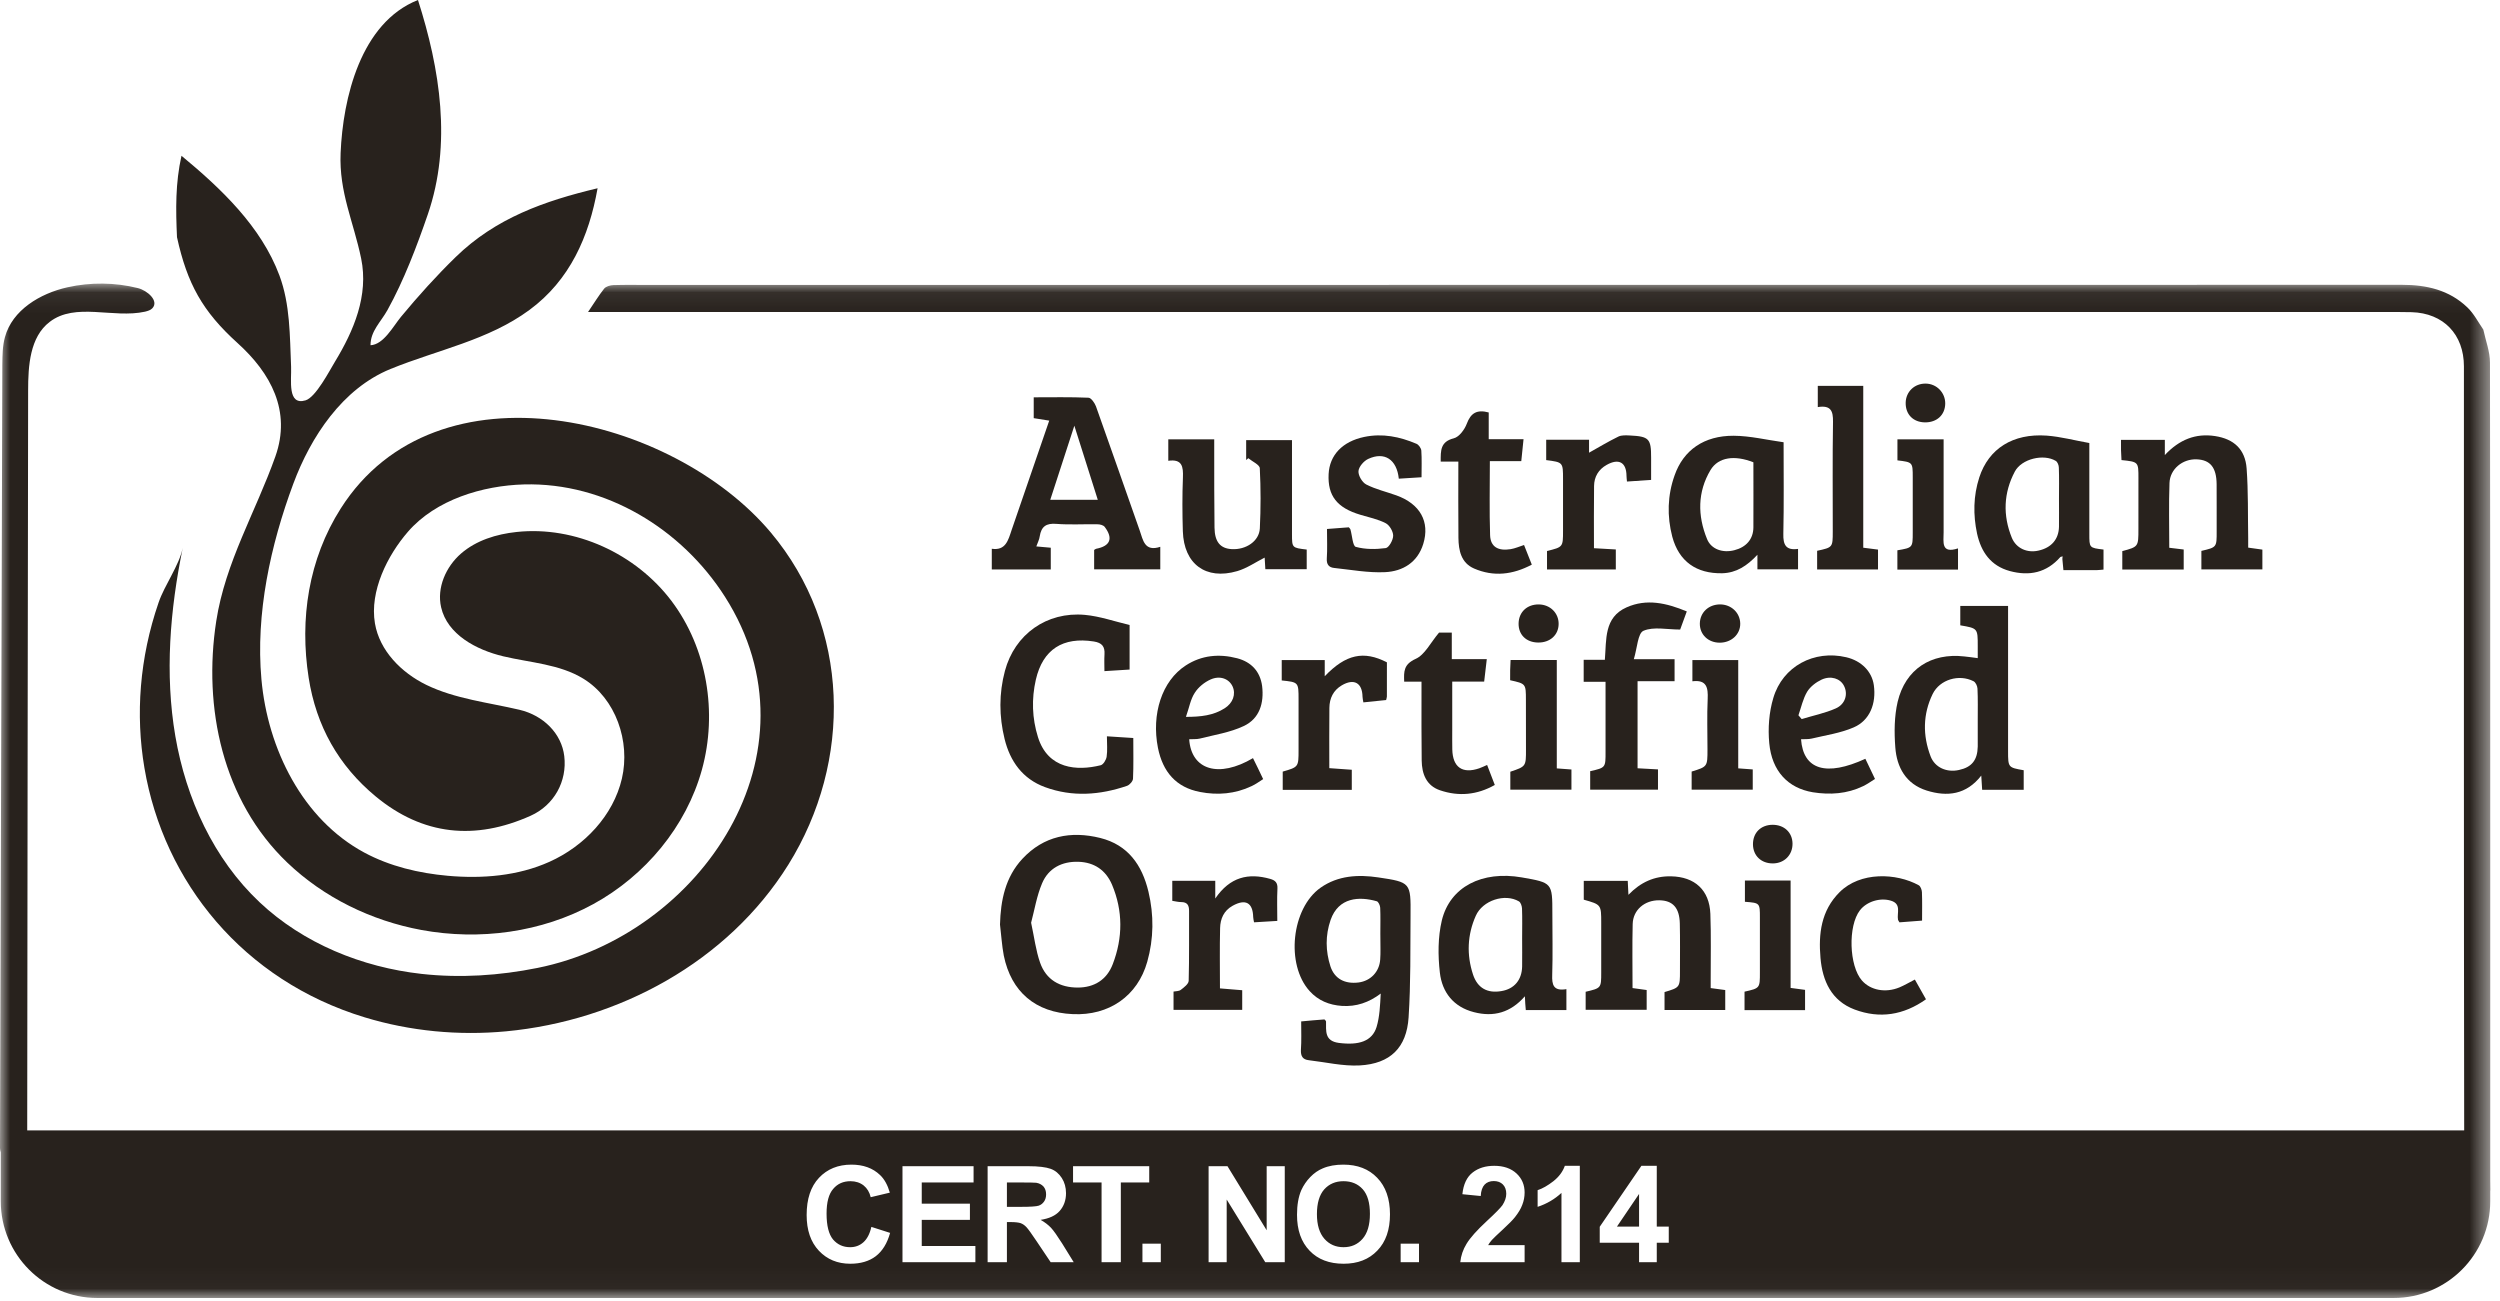 <?xml version="1.0" encoding="UTF-8"?> <svg xmlns="http://www.w3.org/2000/svg" xmlns:xlink="http://www.w3.org/1999/xlink" width="123px" height="64px" viewBox="0 0 123 64"><title>ACO-Gold</title><desc>Created with Sketch.</desc><defs><polygon id="path-1" points="0 0.061 122.526 0.061 122.526 49.969 0 49.969"></polygon></defs><g id="Home" stroke="none" stroke-width="1" fill="none" fill-rule="evenodd"><g id="Home---V2" transform="translate(-989, -3407)"><g id="ACO-Gold" transform="translate(989, 3407)"><path d="M51.673,24.59 C52.07,23.379 52.442,22.226 52.858,20.945 C53.262,22.226 53.633,23.392 54.011,24.59 L51.673,24.59 Z M56.074,26.102 C55.356,24.065 54.645,22.021 53.921,19.991 C53.857,19.824 53.684,19.574 53.556,19.568 C52.666,19.529 51.775,19.548 50.859,19.548 L50.859,20.573 C51.109,20.612 51.346,20.65 51.622,20.695 C51,22.502 50.385,24.296 49.77,26.083 C49.604,26.576 49.482,27.101 48.796,26.999 L48.796,28.018 L51.698,28.018 L51.698,26.948 C51.442,26.928 51.231,26.903 50.987,26.884 C51.058,26.685 51.135,26.544 51.154,26.39 C51.231,25.903 51.474,25.731 51.98,25.775 C52.647,25.827 53.319,25.782 53.992,25.795 C54.114,25.795 54.28,25.833 54.351,25.923 C54.78,26.493 54.626,26.864 53.934,26.999 C53.902,27.005 53.877,27.031 53.832,27.057 L53.832,28.011 L57.086,28.011 L57.086,26.903 C56.311,27.159 56.24,26.576 56.074,26.102 Z" id="Fill-1" fill="#28221d"></path><path d="M54.748,47.435 C54.459,48.197 53.844,48.588 53.024,48.588 C52.14,48.588 51.468,48.203 51.173,47.365 C50.962,46.762 50.885,46.109 50.731,45.398 C50.898,44.77 51.006,44.085 51.269,43.463 C51.583,42.713 52.249,42.374 53.063,42.4 C53.838,42.426 54.402,42.809 54.709,43.521 C55.254,44.815 55.247,46.135 54.748,47.435 M56.503,43.867 C56.189,42.553 55.491,41.567 54.133,41.228 C52.685,40.869 51.352,41.125 50.302,42.253 C49.463,43.155 49.232,44.29 49.2,45.488 C49.264,46 49.29,46.513 49.386,47.013 C49.751,48.806 50.955,49.818 52.781,49.895 C54.562,49.979 55.971,49.004 56.445,47.319 C56.766,46.18 56.778,45.02 56.503,43.867" id="Fill-3" fill="#28221d"></path><path d="M67.906,47.204 C67.868,47.813 67.432,48.261 66.843,48.338 C66.164,48.422 65.664,48.159 65.459,47.55 C65.216,46.794 65.203,46.026 65.465,45.263 C65.856,44.142 66.875,44.097 67.733,44.341 C67.816,44.36 67.9,44.546 67.906,44.661 C67.925,45.083 67.913,45.507 67.913,45.93 C67.913,46.186 67.919,46.442 67.919,46.698 C67.919,46.865 67.919,47.038 67.906,47.204 M67.816,43.169 C66.824,43.021 65.831,43.072 64.972,43.675 C63.537,44.687 63.249,47.454 64.434,48.761 C64.857,49.229 65.395,49.447 66.023,49.491 C66.727,49.536 67.349,49.325 67.932,48.883 C67.9,49.466 67.881,50.017 67.727,50.529 C67.509,51.228 66.862,51.439 65.869,51.311 C65.158,51.215 65.248,50.721 65.241,50.254 C65.235,50.228 65.203,50.196 65.184,50.171 C65.164,50.164 65.151,50.151 65.132,50.158 C64.78,50.183 64.434,50.215 64.018,50.254 C64.018,50.747 64.037,51.208 64.005,51.657 C63.992,51.964 64.094,52.13 64.396,52.163 C65.228,52.259 66.074,52.464 66.9,52.419 C68.399,52.336 69.207,51.548 69.303,50.055 C69.412,48.383 69.386,46.705 69.399,45.033 C69.412,43.425 69.405,43.406 67.816,43.169" id="Fill-5" fill="#28221d"></path><path d="M97.305,35.41 L97.305,36.73 C97.292,37.396 97.01,37.749 96.382,37.883 C95.786,38.018 95.197,37.768 94.985,37.211 C94.595,36.186 94.601,35.141 95.088,34.142 C95.44,33.431 96.382,33.155 97.093,33.514 C97.202,33.565 97.285,33.751 97.292,33.879 C97.317,34.392 97.305,34.898 97.305,35.41 M98.797,36.961 L98.797,29.811 L96.446,29.811 L96.446,30.766 C97.305,30.913 97.305,30.913 97.305,31.785 L97.305,32.38 C97.055,32.348 96.85,32.316 96.645,32.297 C95.011,32.111 93.749,32.918 93.365,34.526 C93.198,35.244 93.192,36.025 93.249,36.769 C93.32,37.755 93.775,38.575 94.793,38.895 C95.799,39.209 96.741,39.107 97.478,38.159 C97.497,38.434 97.51,38.652 97.522,38.857 L99.566,38.857 L99.566,37.896 C98.804,37.762 98.797,37.762 98.797,36.961" id="Fill-7" fill="#28221d"></path><path d="M104.353,21.643 C104.353,21.829 104.35,21.985 104.354,22.142 C104.358,22.31 104.369,22.477 104.377,22.636 C105.216,22.723 105.213,22.723 105.211,23.535 C105.208,24.364 105.21,25.193 105.21,26.023 C105.211,26.9 105.211,26.9 104.417,27.115 L104.417,28.021 L107.438,28.021 L107.438,27.036 C107.201,27.007 106.98,26.98 106.728,26.95 C106.728,25.873 106.7,24.816 106.739,23.763 C106.764,23.074 107.385,22.575 108.07,22.599 C108.742,22.623 109.05,22.997 109.058,23.82 C109.064,24.597 109.058,25.372 109.06,26.149 C109.062,26.927 109.063,26.927 108.308,27.104 L108.308,28.015 L111.309,28.015 L111.309,27.041 C111.066,27.007 110.848,26.977 110.611,26.943 C110.611,26.763 110.613,26.624 110.611,26.484 C110.591,25.338 110.618,24.19 110.534,23.049 C110.465,22.107 109.911,21.598 108.983,21.455 C108.028,21.308 107.226,21.625 106.51,22.388 L106.51,21.643 L104.353,21.643 Z" id="Fill-9" fill="#28221d"></path><path d="M81.895,48.81 L81.895,49.691 L84.882,49.691 L84.882,48.71 C84.645,48.678 84.424,48.648 84.166,48.614 C84.166,48.464 84.167,48.326 84.166,48.189 C84.164,47.113 84.19,46.036 84.15,44.962 C84.105,43.788 83.379,43.136 82.213,43.115 C81.396,43.1 80.72,43.402 80.119,44.025 C80.106,43.756 80.096,43.553 80.085,43.338 L77.921,43.338 L77.921,44.264 C78.78,44.507 78.78,44.507 78.78,45.407 C78.779,46.218 78.779,47.029 78.78,47.841 C78.78,48.614 78.781,48.614 78.014,48.795 L78.014,49.683 L81.016,49.683 L81.016,48.709 C80.768,48.675 80.551,48.645 80.321,48.613 C80.321,47.539 80.302,46.5 80.328,45.461 C80.346,44.766 80.918,44.285 81.636,44.294 C82.299,44.303 82.629,44.659 82.647,45.436 C82.665,46.212 82.653,46.989 82.654,47.765 C82.654,48.583 82.654,48.583 81.895,48.81" id="Fill-11" fill="#28221d"></path><path d="M54.338,33.02 C54.808,32.991 55.193,32.967 55.576,32.942 L55.576,30.749 C54.843,30.578 54.119,30.32 53.377,30.252 C51.495,30.081 49.923,31.212 49.443,33.006 C49.145,34.119 49.153,35.247 49.426,36.358 C49.696,37.456 50.31,38.321 51.412,38.726 C52.759,39.221 54.114,39.119 55.45,38.663 C55.578,38.618 55.739,38.436 55.744,38.311 C55.774,37.661 55.758,37.009 55.758,36.31 C55.316,36.281 54.906,36.255 54.46,36.226 C54.46,36.6 54.493,36.92 54.447,37.228 C54.424,37.385 54.283,37.618 54.154,37.65 C52.995,37.937 51.56,37.85 51.067,36.263 C50.777,35.335 50.748,34.383 50.963,33.442 C51.306,31.946 52.299,31.322 53.817,31.561 C54.218,31.624 54.366,31.809 54.341,32.195 C54.324,32.467 54.338,32.741 54.338,33.02" id="Fill-13" fill="#28221d"></path><path d="M58.563,21.615 L57.48,21.615 L57.48,22.671 C58.165,22.572 58.221,22.962 58.2,23.492 C58.165,24.373 58.169,25.257 58.196,26.139 C58.246,27.75 59.324,28.552 60.872,28.099 C61.352,27.958 61.783,27.655 62.221,27.434 C62.23,27.586 62.242,27.793 62.255,28.006 L64.29,28.006 L64.29,27.038 C63.568,26.953 63.567,26.953 63.566,26.284 C63.565,25.473 63.566,24.661 63.566,23.849 L63.566,21.655 L61.311,21.655 L61.311,22.634 C61.346,22.604 61.381,22.574 61.416,22.543 C61.613,22.708 61.973,22.863 61.982,23.037 C62.033,24.022 62.032,25.013 61.984,25.998 C61.953,26.623 61.305,27.058 60.599,27.017 C60.041,26.984 59.764,26.665 59.754,25.962 C59.736,24.692 59.743,23.421 59.74,22.151 C59.739,21.982 59.74,21.813 59.74,21.615 L58.563,21.615 Z" id="Fill-15" fill="#28221d"></path><path d="M101.302,24.545 C101.302,25 101.308,25.462 101.302,25.916 C101.289,26.531 100.93,26.948 100.296,27.089 C99.745,27.217 99.201,26.986 98.983,26.461 C98.534,25.359 98.573,24.251 99.13,23.2 C99.463,22.572 100.546,22.316 101.142,22.675 C101.231,22.726 101.295,22.893 101.295,23.008 C101.315,23.52 101.302,24.033 101.302,24.545 M102.795,26.256 L102.795,21.797 C102.071,21.669 101.385,21.483 100.693,21.432 C99.028,21.317 97.843,22.073 97.381,23.488 C97.087,24.398 97.074,25.327 97.272,26.256 C97.472,27.159 97.945,27.838 98.88,28.095 C99.848,28.357 100.693,28.178 101.372,27.403 C101.411,27.396 101.449,27.383 101.481,27.371 C101.476,27.415 101.476,27.454 101.468,27.499 C101.488,27.665 101.501,27.838 101.52,28.05 L103.173,28.05 C103.275,28.05 103.378,28.03 103.493,28.024 L103.493,27.038 C102.788,26.954 102.795,26.954 102.795,26.256" id="Fill-17" fill="#28221d"></path><path d="M86.267,25.955 C86.26,26.525 85.914,26.922 85.331,27.07 C84.767,27.217 84.191,27.031 83.986,26.519 C83.518,25.372 83.512,24.206 84.159,23.123 C84.543,22.489 85.344,22.38 86.267,22.745 C86.267,23.841 86.273,24.898 86.267,25.955 M87.74,26.269 C87.772,24.808 87.753,23.341 87.753,21.759 C86.92,21.644 86.113,21.445 85.299,21.439 C83.839,21.432 82.826,22.143 82.391,23.386 C82.038,24.373 82.013,25.398 82.275,26.403 C82.602,27.627 83.467,28.229 84.735,28.204 C85.427,28.184 85.953,27.845 86.465,27.294 L86.465,28.011 L88.464,28.011 L88.464,27.006 C87.868,27.089 87.727,26.807 87.74,26.269" id="Fill-19" fill="#28221d"></path><path d="M74.889,46.173 C74.889,46.635 74.896,47.09 74.889,47.55 C74.876,48.216 74.498,48.658 73.871,48.761 C73.185,48.883 72.692,48.614 72.473,47.948 C72.153,46.974 72.192,45.994 72.608,45.059 C72.942,44.296 74.044,43.944 74.729,44.347 C74.819,44.398 74.876,44.571 74.883,44.693 C74.902,45.186 74.889,45.68 74.889,46.173 M76.369,47.96 C76.401,46.961 76.376,45.955 76.376,44.949 C76.376,43.432 76.376,43.432 74.876,43.169 C72.923,42.829 71.34,43.624 70.937,45.289 C70.744,46.109 70.744,47.006 70.841,47.851 C70.949,48.819 71.513,49.543 72.519,49.799 C73.486,50.049 74.319,49.824 75.024,49.017 C75.036,49.293 75.049,49.492 75.069,49.696 L77.067,49.696 L77.067,48.666 C76.426,48.774 76.35,48.454 76.369,47.96" id="Fill-21" fill="#28221d"></path><path d="M80.027,29.882 C78.91,30.379 79.041,31.464 78.959,32.461 L77.917,32.461 L77.917,33.544 L78.993,33.544 C78.993,34.728 78.991,35.855 78.993,36.982 C78.995,37.769 78.999,37.769 78.237,37.942 L78.237,38.853 L81.573,38.853 L81.573,37.854 C81.223,37.835 80.897,37.817 80.568,37.799 L80.568,33.515 L82.389,33.515 L82.389,32.432 L80.384,32.432 C80.554,31.879 80.578,31.154 80.86,31.034 C81.359,30.821 82.016,30.974 82.664,30.974 C82.747,30.748 82.863,30.429 82.99,30.082 C81.989,29.667 81.015,29.442 80.027,29.882" id="Fill-23" fill="#28221d"></path><path d="M88.912,34.033 C89.066,33.783 89.348,33.566 89.623,33.437 C90.085,33.226 90.546,33.386 90.725,33.745 C90.93,34.142 90.796,34.642 90.322,34.853 C89.79,35.09 89.201,35.206 88.643,35.379 C88.586,35.314 88.534,35.25 88.483,35.193 C88.618,34.802 88.707,34.379 88.912,34.033 M91.776,37.332 C89.854,38.216 88.72,37.877 88.611,36.371 C88.784,36.359 88.964,36.378 89.13,36.339 C89.822,36.173 90.552,36.07 91.199,35.789 C91.994,35.449 92.32,34.616 92.192,33.706 C92.096,33.034 91.577,32.509 90.834,32.336 C89.258,31.964 87.708,32.778 87.247,34.341 C87.035,35.045 86.978,35.84 87.048,36.57 C87.176,37.941 87.971,38.774 89.188,38.979 C90.033,39.113 90.873,39.062 91.667,38.678 C91.866,38.582 92.045,38.454 92.25,38.325 C92.077,37.96 91.923,37.646 91.776,37.332" id="Fill-25" fill="#28221d"></path><path d="M58.784,34.084 C58.957,33.809 59.258,33.566 59.559,33.431 C60.027,33.22 60.469,33.399 60.642,33.771 C60.815,34.149 60.667,34.591 60.244,34.853 C59.7,35.199 59.085,35.27 58.348,35.27 C58.508,34.821 58.572,34.405 58.784,34.084 M61.647,37.3 C59.969,38.293 58.611,37.89 58.508,36.371 C58.681,36.359 58.867,36.378 59.027,36.339 C59.758,36.154 60.52,36.038 61.186,35.724 C61.974,35.359 62.198,34.584 62.096,33.751 C62,33.04 61.571,32.573 60.872,32.387 C59.982,32.156 59.123,32.233 58.342,32.739 C57.163,33.501 56.644,35.135 56.971,36.794 C57.208,37.973 57.861,38.742 59.046,38.966 C59.905,39.133 60.77,39.062 61.577,38.678 C61.776,38.588 61.955,38.454 62.147,38.332 C61.968,37.947 61.808,37.627 61.647,37.3" id="Fill-27" fill="#28221d"></path><path d="M65.636,27.943 C66.473,28.031 67.317,28.191 68.15,28.15 C69.019,28.108 69.744,27.671 70.024,26.762 C70.361,25.667 69.869,24.793 68.703,24.373 C68.208,24.195 67.685,24.075 67.222,23.838 C67.022,23.737 66.821,23.396 66.837,23.179 C66.853,22.963 67.099,22.679 67.316,22.579 C68.118,22.206 68.723,22.605 68.821,23.551 C69.181,23.528 69.543,23.506 69.94,23.481 C69.94,23.011 69.958,22.59 69.929,22.171 C69.921,22.051 69.801,21.882 69.691,21.835 C68.867,21.484 68.016,21.309 67.116,21.498 C66.054,21.722 65.413,22.385 65.368,23.328 C65.316,24.394 65.782,24.986 66.933,25.328 C67.353,25.453 67.794,25.544 68.177,25.742 C68.365,25.838 68.545,26.147 68.544,26.357 C68.543,26.571 68.334,26.945 68.179,26.966 C67.694,27.031 67.171,27.035 66.705,26.906 C66.55,26.863 66.528,26.346 66.441,26.047 C66.433,26.017 66.402,25.994 66.361,25.944 C66.03,25.97 65.682,25.996 65.288,26.026 C65.288,26.558 65.31,27.018 65.279,27.474 C65.259,27.767 65.381,27.916 65.636,27.943" id="Fill-29" fill="#28221d"></path><path d="M76.073,21.634 L76.073,22.637 C76.901,22.744 76.901,22.744 76.901,23.569 C76.901,24.416 76.901,25.263 76.901,26.111 C76.901,26.915 76.901,26.915 76.113,27.109 L76.113,28.018 L79.498,28.018 L79.498,27.033 C79.131,27.013 78.785,26.993 78.423,26.972 C78.423,25.919 78.414,24.915 78.428,23.909 C78.434,23.456 78.646,23.097 79.049,22.872 C79.645,22.537 80.018,22.747 80.024,23.411 C80.024,23.494 80.037,23.576 80.047,23.692 C80.446,23.665 80.811,23.64 81.235,23.612 C81.235,23.21 81.234,22.859 81.235,22.507 C81.237,21.586 81.131,21.471 80.193,21.426 C80.002,21.417 79.783,21.402 79.622,21.481 C79.127,21.723 78.653,22.009 78.181,22.273 L78.181,21.634 L76.073,21.634 Z" id="Fill-31" fill="#28221d"></path><path d="M90.506,43.896 C89.598,44.803 89.464,45.946 89.568,47.131 C89.666,48.26 90.104,49.239 91.248,49.669 C92.485,50.133 93.66,49.943 94.758,49.165 C94.57,48.83 94.4,48.528 94.211,48.194 C93.925,48.34 93.699,48.477 93.457,48.578 C92.767,48.864 92.031,48.723 91.607,48.241 C90.972,47.52 90.915,45.553 91.508,44.787 C91.844,44.353 92.505,44.15 93.038,44.315 C93.564,44.477 93.32,44.921 93.382,45.252 C93.389,45.284 93.415,45.311 93.455,45.379 C93.812,45.351 94.186,45.323 94.566,45.294 C94.566,44.775 94.577,44.334 94.559,43.893 C94.553,43.776 94.491,43.605 94.402,43.555 C93.296,42.946 91.525,42.878 90.506,43.896" id="Fill-33" fill="#28221d"></path><path d="M62.493,43.241 C61.424,42.939 60.518,43.141 59.791,44.206 L59.791,43.335 L57.676,43.335 L57.676,44.321 C57.837,44.346 57.975,44.382 58.113,44.382 C58.415,44.383 58.504,44.538 58.502,44.818 C58.496,45.964 58.515,47.111 58.483,48.255 C58.479,48.41 58.254,48.58 58.097,48.7 C58.003,48.773 57.845,48.763 57.738,48.785 L57.738,49.687 L61.117,49.687 L61.117,48.719 C60.743,48.688 60.395,48.66 60.022,48.629 C60.022,47.63 60.005,46.644 60.029,45.66 C60.04,45.205 60.212,44.803 60.646,44.563 C61.279,44.211 61.64,44.408 61.657,45.12 C61.659,45.2 61.682,45.279 61.699,45.378 C62.097,45.354 62.459,45.332 62.843,45.309 C62.843,44.741 62.823,44.23 62.85,43.721 C62.865,43.432 62.746,43.312 62.493,43.241" id="Fill-35" fill="#28221d"></path><path d="M63.061,32.474 L63.061,33.478 C63.889,33.565 63.889,33.565 63.889,34.406 L63.889,36.896 C63.889,37.737 63.889,37.737 63.11,37.963 L63.11,38.86 L66.508,38.86 L66.508,37.872 C66.127,37.844 65.77,37.819 65.402,37.793 C65.402,36.765 65.395,35.794 65.406,34.824 C65.411,34.356 65.6,33.963 66.015,33.719 C66.616,33.366 67.024,33.594 67.036,34.276 C67.037,34.359 67.06,34.441 67.078,34.557 C67.467,34.517 67.832,34.479 68.197,34.442 C68.213,34.371 68.234,34.32 68.235,34.27 C68.236,33.705 68.236,33.141 68.236,32.587 C67.095,31.999 66.215,32.187 65.177,33.271 L65.177,32.474 L63.061,32.474 Z" id="Fill-37" fill="#28221d"></path><path d="M72.167,20.845 C72.06,21.133 71.791,21.498 71.528,21.564 C70.864,21.73 70.88,22.167 70.883,22.712 L71.751,22.712 C71.751,23.996 71.741,25.229 71.755,26.463 C71.762,27.083 71.887,27.695 72.524,27.971 C73.485,28.388 74.432,28.276 75.365,27.78 C75.226,27.429 75.106,27.125 74.983,26.814 C74.75,26.889 74.541,26.984 74.322,27.019 C73.703,27.119 73.331,26.901 73.313,26.332 C73.273,25.138 73.301,23.941 73.301,22.689 L74.847,22.689 C74.886,22.311 74.919,21.986 74.958,21.609 L73.245,21.609 L73.245,20.293 C72.67,20.138 72.364,20.316 72.167,20.845" id="Fill-39" fill="#28221d"></path><path d="M69.652,32.416 C69.06,32.682 69.066,33.035 69.086,33.537 L69.938,33.537 C69.938,33.738 69.937,33.911 69.938,34.084 C69.939,35.196 69.931,36.306 69.947,37.417 C69.956,38.076 70.175,38.654 70.851,38.883 C71.772,39.196 72.675,39.112 73.544,38.62 C73.414,38.28 73.295,37.971 73.166,37.636 C73.027,37.697 72.904,37.757 72.776,37.802 C71.951,38.084 71.473,37.749 71.453,36.876 C71.446,36.559 71.45,36.241 71.45,35.924 C71.45,35.138 71.45,34.352 71.45,33.535 L73.021,33.535 C73.065,33.167 73.104,32.829 73.15,32.429 L71.428,32.429 L71.428,31.125 L70.801,31.125 C70.378,31.625 70.102,32.214 69.652,32.416" id="Fill-41" fill="#28221d"></path><path d="M89.403,27.099 L89.403,28.019 L92.398,28.019 L92.398,27.04 C92.161,27.009 91.941,26.981 91.672,26.947 L91.672,18.984 L89.435,18.984 L89.435,20.029 C90.079,19.924 90.193,20.222 90.184,20.754 C90.155,22.553 90.173,24.354 90.172,26.153 C90.171,26.932 90.17,26.932 89.403,27.099" id="Fill-43" fill="#28221d"></path><path d="M93.351,27.075 L93.351,28.023 L96.334,28.023 L96.334,26.981 C95.487,27.257 95.626,26.666 95.626,26.188 C95.626,25.588 95.626,24.988 95.626,24.387 C95.626,23.473 95.626,22.558 95.626,21.614 L94.463,21.614 L93.354,21.614 L93.354,22.142 L93.354,22.65 C94.107,22.741 94.107,22.741 94.107,23.49 C94.107,24.391 94.107,25.291 94.107,26.192 C94.107,26.946 94.107,26.946 93.351,27.075" id="Fill-45" fill="#28221d"></path><path d="M85.831,48.79 L85.831,49.697 L88.809,49.697 L88.809,48.701 C88.557,48.668 88.339,48.639 88.098,48.606 L88.098,43.321 L85.85,43.321 L85.85,44.368 C86.589,44.425 86.588,44.425 86.587,45.147 C86.587,46.047 86.587,46.945 86.587,47.845 C86.588,48.619 86.588,48.619 85.831,48.79" id="Fill-47" fill="#28221d"></path><path d="M77.315,37.859 C77.083,37.842 76.878,37.826 76.594,37.805 L76.594,32.471 L74.321,32.471 C74.313,32.651 74.303,32.805 74.3,32.96 C74.297,33.131 74.299,33.304 74.299,33.467 C75.073,33.64 75.074,33.64 75.075,34.427 C75.076,35.238 75.076,36.05 75.078,36.862 C75.08,37.709 75.081,37.709 74.308,37.969 L74.308,38.851 L77.315,38.851 L77.315,37.859 Z" id="Fill-49" fill="#28221d"></path><path d="M86.235,37.856 C85.995,37.838 85.776,37.822 85.521,37.803 L85.521,32.476 L83.266,32.476 L83.266,33.519 C83.966,33.432 84.043,33.829 84.018,34.385 C83.98,35.212 84.008,36.041 84.008,36.87 C84.008,37.72 84.008,37.72 83.229,37.961 L83.229,38.852 L86.235,38.852 L86.235,37.856 Z" id="Fill-51" fill="#28221d"></path><g id="Group-55" transform="translate(0, 13.892)"><mask id="mask-2" fill="white"><use xlink:href="#path-1"></use></mask><g id="Clip-54"></g><path d="M51.34,44.485 C51.25,44.389 51.135,44.325 50.981,44.3 C50.904,44.293 50.667,44.286 50.283,44.286 L49.54,44.286 L49.54,45.485 L50.244,45.485 C50.699,45.485 50.987,45.465 51.103,45.427 C51.218,45.388 51.301,45.318 51.365,45.228 C51.436,45.132 51.468,45.01 51.468,44.87 C51.468,44.71 51.423,44.581 51.34,44.485 Z M51.34,44.485 C51.25,44.389 51.135,44.325 50.981,44.3 C50.904,44.293 50.667,44.286 50.283,44.286 L49.54,44.286 L49.54,45.485 L50.244,45.485 C50.699,45.485 50.987,45.465 51.103,45.427 C51.218,45.388 51.301,45.318 51.365,45.228 C51.436,45.132 51.468,45.01 51.468,44.87 C51.468,44.71 51.423,44.581 51.34,44.485 Z M51.34,44.485 C51.25,44.389 51.135,44.325 50.981,44.3 C50.904,44.293 50.667,44.286 50.283,44.286 L49.54,44.286 L49.54,45.485 L50.244,45.485 C50.699,45.485 50.987,45.465 51.103,45.427 C51.218,45.388 51.301,45.318 51.365,45.228 C51.436,45.132 51.468,45.01 51.468,44.87 C51.468,44.71 51.423,44.581 51.34,44.485 Z M51.34,44.485 C51.25,44.389 51.135,44.325 50.981,44.3 C50.904,44.293 50.667,44.286 50.283,44.286 L49.54,44.286 L49.54,45.485 L50.244,45.485 C50.699,45.485 50.987,45.465 51.103,45.427 C51.218,45.388 51.301,45.318 51.365,45.228 C51.436,45.132 51.468,45.01 51.468,44.87 C51.468,44.71 51.423,44.581 51.34,44.485 Z M51.34,44.485 C51.25,44.389 51.135,44.325 50.981,44.3 C50.904,44.293 50.667,44.286 50.283,44.286 L49.54,44.286 L49.54,45.485 L50.244,45.485 C50.699,45.485 50.987,45.465 51.103,45.427 C51.218,45.388 51.301,45.318 51.365,45.228 C51.436,45.132 51.468,45.01 51.468,44.87 C51.468,44.71 51.423,44.581 51.34,44.485 Z M67.048,44.62 C66.811,44.357 66.497,44.223 66.1,44.223 C65.709,44.223 65.395,44.357 65.152,44.626 C64.915,44.895 64.793,45.299 64.793,45.843 C64.793,46.375 64.915,46.778 65.164,47.061 C65.408,47.336 65.722,47.47 66.1,47.47 C66.484,47.47 66.792,47.336 67.035,47.061 C67.278,46.785 67.4,46.375 67.4,45.831 C67.4,45.286 67.285,44.889 67.048,44.62 Z M67.048,44.62 C66.811,44.357 66.497,44.223 66.1,44.223 C65.709,44.223 65.395,44.357 65.152,44.626 C64.915,44.895 64.793,45.299 64.793,45.843 C64.793,46.375 64.915,46.778 65.164,47.061 C65.408,47.336 65.722,47.47 66.1,47.47 C66.484,47.47 66.792,47.336 67.035,47.061 C67.278,46.785 67.4,46.375 67.4,45.831 C67.4,45.286 67.285,44.889 67.048,44.62 Z M51.34,44.485 C51.25,44.389 51.135,44.325 50.981,44.3 C50.904,44.293 50.667,44.286 50.283,44.286 L49.54,44.286 L49.54,45.485 L50.244,45.485 C50.699,45.485 50.987,45.465 51.103,45.427 C51.218,45.388 51.301,45.318 51.365,45.228 C51.436,45.132 51.468,45.01 51.468,44.87 C51.468,44.71 51.423,44.581 51.34,44.485 Z M51.34,44.485 C51.25,44.389 51.135,44.325 50.981,44.3 C50.904,44.293 50.667,44.286 50.283,44.286 L49.54,44.286 L49.54,45.485 L50.244,45.485 C50.699,45.485 50.987,45.465 51.103,45.427 C51.218,45.388 51.301,45.318 51.365,45.228 C51.436,45.132 51.468,45.01 51.468,44.87 C51.468,44.71 51.423,44.581 51.34,44.485 Z M67.048,44.62 C66.811,44.357 66.497,44.223 66.1,44.223 C65.709,44.223 65.395,44.357 65.152,44.626 C64.915,44.895 64.793,45.299 64.793,45.843 C64.793,46.375 64.915,46.778 65.164,47.061 C65.408,47.336 65.722,47.47 66.1,47.47 C66.484,47.47 66.792,47.336 67.035,47.061 C67.278,46.785 67.4,46.375 67.4,45.831 C67.4,45.286 67.285,44.889 67.048,44.62 Z M67.048,44.62 C66.811,44.357 66.497,44.223 66.1,44.223 C65.709,44.223 65.395,44.357 65.152,44.626 C64.915,44.895 64.793,45.299 64.793,45.843 C64.793,46.375 64.915,46.778 65.164,47.061 C65.408,47.336 65.722,47.47 66.1,47.47 C66.484,47.47 66.792,47.336 67.035,47.061 C67.278,46.785 67.4,46.375 67.4,45.831 C67.4,45.286 67.285,44.889 67.048,44.62 Z M51.34,44.485 C51.25,44.389 51.135,44.325 50.981,44.3 C50.904,44.293 50.667,44.286 50.283,44.286 L49.54,44.286 L49.54,45.485 L50.244,45.485 C50.699,45.485 50.987,45.465 51.103,45.427 C51.218,45.388 51.301,45.318 51.365,45.228 C51.436,45.132 51.468,45.01 51.468,44.87 C51.468,44.71 51.423,44.581 51.34,44.485 Z M51.365,45.228 C51.436,45.132 51.468,45.01 51.468,44.87 C51.468,44.71 51.423,44.581 51.34,44.485 C51.25,44.389 51.135,44.325 50.981,44.3 C50.904,44.293 50.667,44.286 50.283,44.286 L49.54,44.286 L49.54,45.485 L50.244,45.485 C50.699,45.485 50.987,45.465 51.103,45.427 C51.218,45.388 51.301,45.318 51.365,45.228 Z M66.1,44.223 C65.709,44.223 65.395,44.357 65.152,44.626 C64.915,44.895 64.793,45.299 64.793,45.843 C64.793,46.375 64.915,46.778 65.164,47.061 C65.408,47.336 65.722,47.47 66.1,47.47 C66.484,47.47 66.792,47.336 67.035,47.061 C67.278,46.785 67.4,46.375 67.4,45.831 C67.4,45.286 67.285,44.889 67.048,44.62 C66.811,44.357 66.497,44.223 66.1,44.223 Z M80.642,46.458 L80.642,44.85 L79.553,46.458 L80.642,46.458 Z M82.103,47.252 L81.513,47.252 L81.513,48.207 L80.642,48.207 L80.642,47.252 L78.707,47.252 L78.707,46.465 L80.757,43.466 L81.513,43.466 L81.513,46.458 L82.103,46.458 L82.103,47.252 Z M77.727,48.207 L76.824,48.207 L76.824,44.799 C76.491,45.107 76.1,45.337 75.651,45.485 L75.651,44.664 C75.888,44.587 76.145,44.441 76.427,44.223 C76.702,44.004 76.888,43.754 76.99,43.466 L77.727,43.466 L77.727,48.207 Z M75.011,47.368 L75.011,48.207 L71.846,48.207 C71.878,47.887 71.981,47.586 72.154,47.303 C72.327,47.015 72.66,46.637 73.166,46.17 C73.576,45.792 73.826,45.536 73.922,45.401 C74.043,45.209 74.108,45.03 74.108,44.844 C74.108,44.645 74.05,44.492 73.941,44.383 C73.832,44.274 73.685,44.216 73.493,44.216 C73.307,44.216 73.153,44.274 73.044,44.389 C72.935,44.504 72.865,44.69 72.852,44.952 L71.949,44.863 C72,44.369 72.173,44.011 72.455,43.794 C72.737,43.575 73.089,43.466 73.518,43.466 C73.979,43.466 74.345,43.594 74.614,43.844 C74.883,44.095 75.011,44.409 75.011,44.78 C75.011,44.991 74.972,45.196 74.895,45.388 C74.825,45.581 74.703,45.779 74.537,45.991 C74.428,46.131 74.229,46.33 73.947,46.592 C73.659,46.855 73.48,47.029 73.403,47.112 C73.326,47.201 73.262,47.284 73.217,47.368 L75.011,47.368 Z M68.912,48.207 L69.815,48.207 L69.815,47.298 L68.912,47.298 L68.912,48.207 Z M67.765,47.637 C67.349,48.073 66.798,48.284 66.106,48.284 C65.401,48.284 64.844,48.073 64.434,47.644 C64.018,47.214 63.813,46.625 63.813,45.876 C63.813,45.395 63.883,44.991 64.024,44.664 C64.133,44.427 64.28,44.209 64.466,44.018 C64.652,43.826 64.857,43.684 65.075,43.594 C65.369,43.466 65.709,43.408 66.093,43.408 C66.785,43.408 67.343,43.62 67.759,44.056 C68.175,44.485 68.387,45.087 68.387,45.85 C68.387,46.612 68.182,47.207 67.765,47.637 Z M63.21,48.207 L62.25,48.207 L60.353,45.125 L60.353,48.207 L59.463,48.207 L59.463,43.485 L60.392,43.485 L62.32,46.637 L62.32,43.485 L63.21,43.485 L63.21,48.207 Z M56.208,48.207 L57.112,48.207 L57.112,47.298 L56.208,47.298 L56.208,48.207 Z M55.145,48.207 L54.197,48.207 L54.197,44.286 L52.794,44.286 L52.794,43.485 L56.542,43.485 L56.542,44.286 L55.145,44.286 L55.145,48.207 Z M51.692,48.207 L51,47.175 C50.757,46.811 50.59,46.58 50.5,46.483 C50.411,46.388 50.315,46.323 50.212,46.286 C50.11,46.254 49.95,46.234 49.732,46.234 L49.54,46.234 L49.54,48.207 L48.591,48.207 L48.591,43.485 L50.59,43.485 C51.096,43.485 51.461,43.531 51.692,43.614 C51.923,43.697 52.102,43.851 52.243,44.069 C52.377,44.28 52.448,44.53 52.448,44.812 C52.448,45.164 52.339,45.459 52.134,45.69 C51.929,45.92 51.615,46.061 51.199,46.125 C51.404,46.24 51.577,46.375 51.711,46.516 C51.846,46.663 52.025,46.92 52.256,47.284 L52.826,48.207 L51.692,48.207 Z M47.989,48.207 L44.402,48.207 L44.402,43.485 L47.9,43.485 L47.9,44.286 L45.35,44.286 L45.35,45.33 L47.72,45.33 L47.72,46.125 L45.35,46.125 L45.35,47.412 L47.989,47.412 L47.989,48.207 Z M43.088,47.913 C42.762,48.162 42.339,48.284 41.833,48.284 C41.211,48.284 40.693,48.073 40.289,47.644 C39.885,47.214 39.687,46.631 39.687,45.888 C39.687,45.1 39.885,44.492 40.295,44.056 C40.699,43.626 41.231,43.408 41.89,43.408 C42.467,43.408 42.941,43.575 43.3,43.921 C43.511,44.12 43.671,44.409 43.78,44.786 L42.839,45.01 C42.781,44.767 42.666,44.575 42.493,44.434 C42.313,44.293 42.095,44.223 41.846,44.223 C41.493,44.223 41.211,44.344 40.994,44.601 C40.776,44.85 40.667,45.253 40.667,45.817 C40.667,46.414 40.776,46.836 40.987,47.092 C41.205,47.343 41.48,47.47 41.826,47.47 C42.076,47.47 42.294,47.393 42.48,47.227 C42.659,47.066 42.794,46.817 42.871,46.471 L43.793,46.766 C43.652,47.278 43.415,47.663 43.088,47.913 Z M122.52,44.158 L122.52,26.631 C122.52,18.617 122.52,10.365 122.507,3.952 C122.507,3.408 122.295,2.87 122.18,2.325 C121.924,1.954 121.712,1.531 121.392,1.23 C120.502,0.378 119.393,0.121 118.183,0.121 C89.444,0.128 60.712,0.128 31.98,0.128 C31.378,0.128 30.782,0.115 30.18,0.135 C30.02,0.141 29.815,0.199 29.725,0.308 C29.456,0.647 29.232,1.018 28.931,1.46 L117.33,1.46 C117.772,1.46 118.215,1.455 118.65,1.467 C120.22,1.512 121.225,2.563 121.225,4.132 C121.225,14.76 121.219,30.41 121.238,41.724 L1.339,41.724 C1.352,30.936 1.365,15.343 1.384,5.317 C1.384,4.093 1.473,2.69 2.441,1.948 C3.709,0.967 5.567,1.788 7.137,1.442 C7.265,1.409 7.406,1.371 7.495,1.275 C7.835,0.916 7.258,0.403 6.784,0.282 C5.65,0 4.459,-0.012 3.318,0.243 C1.973,0.545 0.602,1.364 0.243,2.697 C0.122,3.132 0.122,3.588 0.115,4.043 C0.077,14.753 0.038,31.877 0,42.596 C0,42.665 0.019,42.736 0.038,42.807 L0.038,45.209 C0.038,47.835 2.165,49.969 4.792,49.969 L117.766,49.969 C120.393,49.969 122.52,47.835 122.52,45.209 L122.52,44.684 L122.526,44.684 C122.526,44.51 122.526,44.338 122.52,44.158 Z M51.34,44.485 C51.25,44.389 51.135,44.325 50.981,44.3 C50.904,44.293 50.667,44.286 50.283,44.286 L49.54,44.286 L49.54,45.485 L50.244,45.485 C50.699,45.485 50.987,45.465 51.103,45.427 C51.218,45.388 51.301,45.318 51.365,45.228 C51.436,45.132 51.468,45.01 51.468,44.87 C51.468,44.71 51.423,44.581 51.34,44.485 Z M67.048,44.62 C66.811,44.357 66.497,44.223 66.1,44.223 C65.709,44.223 65.395,44.357 65.152,44.626 C64.915,44.895 64.793,45.299 64.793,45.843 C64.793,46.375 64.915,46.778 65.164,47.061 C65.408,47.336 65.722,47.47 66.1,47.47 C66.484,47.47 66.792,47.336 67.035,47.061 C67.278,46.785 67.4,46.375 67.4,45.831 C67.4,45.286 67.285,44.889 67.048,44.62 Z M67.048,44.62 C66.811,44.357 66.497,44.223 66.1,44.223 C65.709,44.223 65.395,44.357 65.152,44.626 C64.915,44.895 64.793,45.299 64.793,45.843 C64.793,46.375 64.915,46.778 65.164,47.061 C65.408,47.336 65.722,47.47 66.1,47.47 C66.484,47.47 66.792,47.336 67.035,47.061 C67.278,46.785 67.4,46.375 67.4,45.831 C67.4,45.286 67.285,44.889 67.048,44.62 Z M51.34,44.485 C51.25,44.389 51.135,44.325 50.981,44.3 C50.904,44.293 50.667,44.286 50.283,44.286 L49.54,44.286 L49.54,45.485 L50.244,45.485 C50.699,45.485 50.987,45.465 51.103,45.427 C51.218,45.388 51.301,45.318 51.365,45.228 C51.436,45.132 51.468,45.01 51.468,44.87 C51.468,44.71 51.423,44.581 51.34,44.485 Z M51.34,44.485 C51.25,44.389 51.135,44.325 50.981,44.3 C50.904,44.293 50.667,44.286 50.283,44.286 L49.54,44.286 L49.54,45.485 L50.244,45.485 C50.699,45.485 50.987,45.465 51.103,45.427 C51.218,45.388 51.301,45.318 51.365,45.228 C51.436,45.132 51.468,45.01 51.468,44.87 C51.468,44.71 51.423,44.581 51.34,44.485 Z M67.048,44.62 C66.811,44.357 66.497,44.223 66.1,44.223 C65.709,44.223 65.395,44.357 65.152,44.626 C64.915,44.895 64.793,45.299 64.793,45.843 C64.793,46.375 64.915,46.778 65.164,47.061 C65.408,47.336 65.722,47.47 66.1,47.47 C66.484,47.47 66.792,47.336 67.035,47.061 C67.278,46.785 67.4,46.375 67.4,45.831 C67.4,45.286 67.285,44.889 67.048,44.62 Z M67.048,44.62 C66.811,44.357 66.497,44.223 66.1,44.223 C65.709,44.223 65.395,44.357 65.152,44.626 C64.915,44.895 64.793,45.299 64.793,45.843 C64.793,46.375 64.915,46.778 65.164,47.061 C65.408,47.336 65.722,47.47 66.1,47.47 C66.484,47.47 66.792,47.336 67.035,47.061 C67.278,46.785 67.4,46.375 67.4,45.831 C67.4,45.286 67.285,44.889 67.048,44.62 Z M51.34,44.485 C51.25,44.389 51.135,44.325 50.981,44.3 C50.904,44.293 50.667,44.286 50.283,44.286 L49.54,44.286 L49.54,45.485 L50.244,45.485 C50.699,45.485 50.987,45.465 51.103,45.427 C51.218,45.388 51.301,45.318 51.365,45.228 C51.436,45.132 51.468,45.01 51.468,44.87 C51.468,44.71 51.423,44.581 51.34,44.485 Z M51.34,44.485 C51.25,44.389 51.135,44.325 50.981,44.3 C50.904,44.293 50.667,44.286 50.283,44.286 L49.54,44.286 L49.54,45.485 L50.244,45.485 C50.699,45.485 50.987,45.465 51.103,45.427 C51.218,45.388 51.301,45.318 51.365,45.228 C51.436,45.132 51.468,45.01 51.468,44.87 C51.468,44.71 51.423,44.581 51.34,44.485 Z M51.34,44.485 C51.25,44.389 51.135,44.325 50.981,44.3 C50.904,44.293 50.667,44.286 50.283,44.286 L49.54,44.286 L49.54,45.485 L50.244,45.485 C50.699,45.485 50.987,45.465 51.103,45.427 C51.218,45.388 51.301,45.318 51.365,45.228 C51.436,45.132 51.468,45.01 51.468,44.87 C51.468,44.71 51.423,44.581 51.34,44.485 Z M51.34,44.485 C51.25,44.389 51.135,44.325 50.981,44.3 C50.904,44.293 50.667,44.286 50.283,44.286 L49.54,44.286 L49.54,45.485 L50.244,45.485 C50.699,45.485 50.987,45.465 51.103,45.427 C51.218,45.388 51.301,45.318 51.365,45.228 C51.436,45.132 51.468,45.01 51.468,44.87 C51.468,44.71 51.423,44.581 51.34,44.485 Z M51.34,44.485 C51.25,44.389 51.135,44.325 50.981,44.3 C50.904,44.293 50.667,44.286 50.283,44.286 L49.54,44.286 L49.54,45.485 L50.244,45.485 C50.699,45.485 50.987,45.465 51.103,45.427 C51.218,45.388 51.301,45.318 51.365,45.228 C51.436,45.132 51.468,45.01 51.468,44.87 C51.468,44.71 51.423,44.581 51.34,44.485 Z" id="Fill-53" fill="#28221d" mask="url(#mask-2)"></path></g><path d="M74.715,30.663 C74.7,31.223 75.086,31.606 75.674,31.613 C76.261,31.621 76.679,31.244 76.685,30.702 C76.691,30.164 76.271,29.746 75.714,29.738 C75.139,29.729 74.729,30.108 74.715,30.663" id="Fill-56" fill="#28221d"></path><path d="M85.62,30.685 C85.615,30.151 85.179,29.736 84.625,29.737 C84.058,29.739 83.638,30.138 83.632,30.681 C83.626,31.222 84.049,31.625 84.62,31.62 C85.189,31.616 85.625,31.208 85.62,30.685" id="Fill-58" fill="#28221d"></path><path d="M88.192,41.511 C88.189,40.959 87.782,40.576 87.205,40.58 C86.632,40.585 86.244,40.972 86.246,41.538 C86.248,42.098 86.65,42.484 87.228,42.48 C87.787,42.477 88.195,42.066 88.192,41.511" id="Fill-60" fill="#28221d"></path><path d="M95.705,19.861 C95.714,19.324 95.287,18.882 94.75,18.873 C94.196,18.863 93.768,19.271 93.759,19.817 C93.75,20.388 94.128,20.773 94.707,20.781 C95.294,20.787 95.697,20.415 95.705,19.861" id="Fill-62" fill="#28221d"></path><path d="M7.106,37.783 C8.057,43.396 11.967,48.238 17.946,50.054 C20.188,50.736 22.563,50.96 24.895,50.742 C30.436,50.222 35.804,47.325 38.784,42.545 C41.954,37.46 41.847,30.865 37.915,26.189 C33.107,20.474 21.487,17.585 16.763,25.02 C15.18,27.513 14.733,30.457 15.187,33.35 C15.557,35.715 16.653,37.668 18.482,39.183 C20.806,41.106 23.378,41.359 26.109,40.134 C27.263,39.616 27.91,38.439 27.762,37.202 C27.632,36.1 26.748,35.2 25.553,34.92 C24.05,34.567 22.388,34.384 20.979,33.698 C19.75,33.099 18.675,32.018 18.447,30.67 C18.179,29.087 19.058,27.33 20.072,26.161 C21.442,24.581 23.747,23.89 25.778,23.834 C29.791,23.726 33.539,26.02 35.667,29.358 C40.548,37.016 34.505,45.999 26.446,47.622 C24.574,47.999 22.645,48.128 20.744,47.916 C17.807,47.589 14.927,46.418 12.775,44.393 C10.511,42.263 9.152,39.285 8.627,36.221 C8.102,33.157 8.365,30.001 8.991,26.956 C8.813,27.827 8.102,28.774 7.804,29.642 C6.864,32.37 6.661,35.161 7.106,37.783" id="Fill-64" fill="#28221d"></path><path d="M11.685,16.876 C13.318,18.352 14.343,20.218 13.548,22.459 C12.579,25.189 11.086,27.66 10.639,30.561 C9.983,34.812 10.949,39.393 14.134,42.439 C15.937,44.164 18.275,45.3 20.728,45.754 C23.59,46.283 26.642,45.878 29.195,44.479 C31.747,43.08 33.76,40.671 34.535,37.866 C35.31,35.06 34.791,31.893 33.039,29.569 C31.286,27.246 28.304,25.863 25.411,26.174 C24.427,26.279 23.435,26.584 22.687,27.231 C21.94,27.879 21.482,28.914 21.703,29.878 C22.008,31.214 23.429,31.974 24.762,32.291 C26.095,32.607 27.531,32.674 28.699,33.39 C30.298,34.37 31.021,36.477 30.598,38.304 C30.174,40.131 28.745,41.633 27.033,42.401 C25.483,43.098 23.728,43.24 22.035,43.089 C20.607,42.961 19.181,42.624 17.919,41.944 C14.889,40.311 13.17,36.849 12.862,33.42 C12.571,30.196 13.309,26.817 14.43,23.802 C15.289,21.491 16.847,19.12 19.211,18.155 C21.518,17.213 24.017,16.747 26.048,15.25 C28.036,13.786 28.978,11.644 29.401,9.262 C26.783,9.887 24.39,10.729 22.422,12.644 C21.472,13.57 20.575,14.565 19.729,15.587 C19.345,16.052 18.873,16.956 18.229,16.986 C18.229,16.285 18.735,15.847 19.065,15.252 C19.866,13.808 20.513,12.107 21.049,10.545 C22.237,7.089 21.652,3.397 20.564,0 C17.739,1.12 16.871,4.837 16.758,7.531 C16.677,9.464 17.391,10.889 17.769,12.72 C18.143,14.538 17.408,16.271 16.477,17.801 C16.209,18.241 15.536,19.548 15.032,19.698 C14.126,19.968 14.348,18.693 14.322,18.05 C14.257,16.53 14.281,14.984 13.748,13.553 C12.849,11.141 10.866,9.266 8.929,7.664 C8.627,9.013 8.646,10.301 8.708,11.669 C9.21,13.961 9.966,15.322 11.685,16.876" id="Fill-66" fill="#28221d"></path></g></g></g></svg> 
